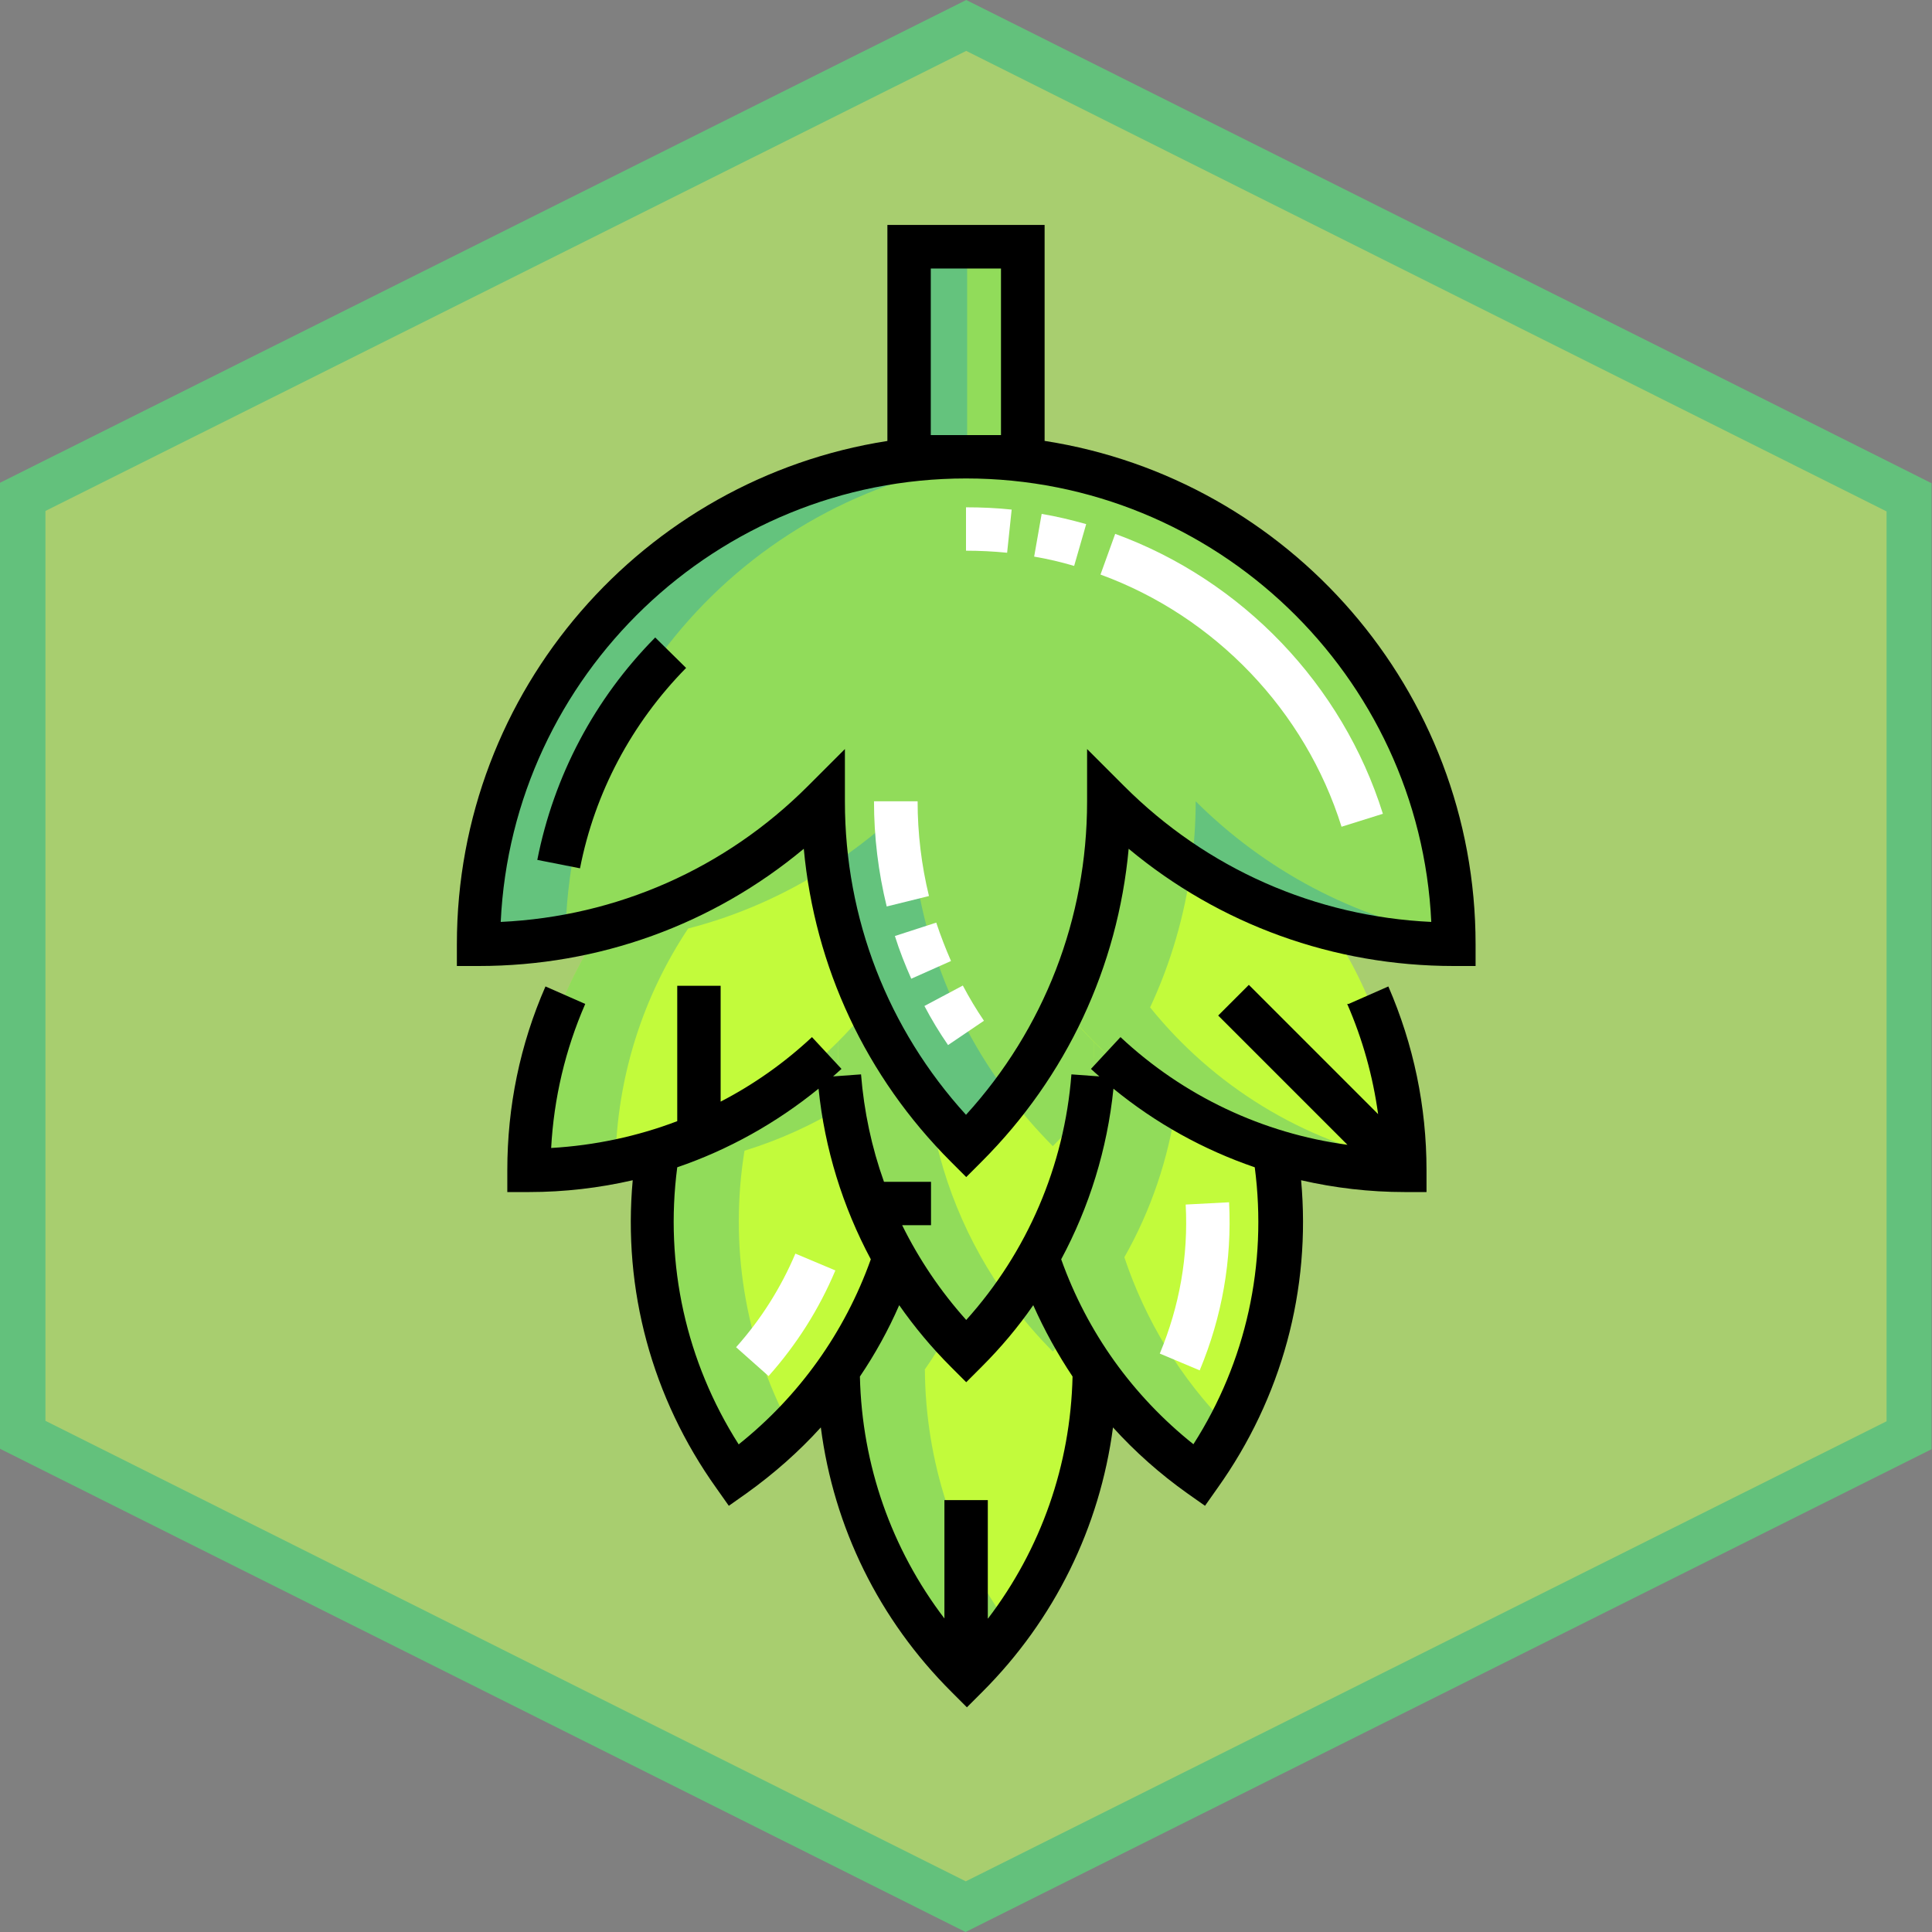<?xml version="1.0" encoding="UTF-8"?>
<svg xmlns="http://www.w3.org/2000/svg" xmlns:cc="http://creativecommons.org/ns#" xmlns:dc="http://purl.org/dc/elements/1.1/" xmlns:inkscape="http://www.inkscape.org/namespaces/inkscape" xmlns:rdf="http://www.w3.org/1999/02/22-rdf-syntax-ns#" xmlns:sodipodi="http://sodipodi.sourceforge.net/DTD/sodipodi-0.dtd" xmlns:svg="http://www.w3.org/2000/svg" version="1.1" viewBox="0 0 850.4 850.4">
  <rect x="0" y="0" width="850.4" height="850.4" fill="#808080" stroke="none"/>
  <defs>
    <style> .st0 { fill: #fff; } .st1 { fill: #a8ce6f; } .st2 { fill: #64c37d; } .st3 { fill: #63c17c; } .st4 { fill: #91dc5a; } .st5 { fill: #c2fb3b; } </style>
  </defs>
  <g id="Humulene">
    <g id="Background">
      <polygon class="st1" points="10 631.5 10.1 218.7 425.3 11.2 840.4 218.9 840.3 631.7 425.1 839.2 10 631.5"></polygon>
      <path class="st3" d="M425.3,22.4l405.1,202.7v400.5c0,0-405.3,202.5-405.3,202.5L20,625.4V224.9c0,0,405.3-202.5,405.3-202.5M425.3,0L0,212.5v425.2c0,0,425,212.7,425,212.7l425.2-212.5V212.7C850.4,212.7,425.3,0,425.3,0h0Z"></path>
    </g>
    <g id="Hops">
      <g id="Inner_Hops__x28_Lower_x29_">
        <g id="Background1" data-name="Background">
          <path id="path871" class="st5" d="M362.4,352.7c-26.6,26.6-60.1,46.2-97.7,56-20.2,30.5-32,67.1-32,106.4h0c60.5,0,114.5-27.9,149.8-71.6-13.4-28.7-20.1-59.7-20.1-90.8h0Z"></path>
          <path id="path873" class="st5" d="M488,352.7c0,31-6.7,62.1-20.1,90.8,35.3,43.7,89.3,71.6,149.8,71.6h0c0-39.3-11.8-75.9-32-106.4-37.5-9.7-71.1-29.4-97.7-56h0Z"></path>
          <path id="path875" class="st5" d="M481.6,458.6c0,32.7-8.3,65.5-24.8,94.8,12.4,37.4,36.4,71.3,70.9,96h0c30.7-43.1,41.2-94.5,33.3-142.9-30.3-9.4-57.4-26-79.3-47.9h0Z"></path>
          <path id="path877" class="st5" d="M289.5,506.5c-7.9,48.4,2.5,99.8,33.3,142.9h0c34.5-24.6,58.5-58.6,70.9-96-16.6-29.3-24.9-62.1-24.8-94.8-21.9,21.9-49,38.5-79.3,47.9h0Z"></path>
          <path id="path879" class="st5" d="M368.8,602.9c.3,48.9,19.1,97.6,56.4,134.9h0c37.3-37.3,56.1-86.1,56.4-134.9-10.7-15.3-19-32-24.8-49.5,0-.2.2-.3.3-.5-8.4,15-19,29.2-31.8,41.9h0c-12.8-12.8-23.4-26.9-31.8-41.9,0,.2.2.3.3.5-5.8,17.4-14.1,34.1-24.8,49.5Z"></path>
          <path id="path885" class="st5" d="M468,443.5c0-.2.2-.4.3-.6-10.3,22.3-24.7,43.2-43,61.6h0c-18.4-18.4-32.7-39.3-43-61.6,0,.2.2.4.3.6-4.3,5.3-8.8,10.3-13.6,15.1,0,49.3,18.8,98.6,56.4,136.2h0c37.6-37.6,56.4-86.9,56.4-136.2-4.8-4.8-9.3-9.8-13.6-15.1Z"></path>
        </g>
        <g id="Shadows">
          <path id="path911" class="st4" d="M444.3,482.6c5.8,7.6,12.2,14.9,19.1,21.9h0c5.8-5.8,11.2-11.8,16.2-18.1,1.3-9.2,2-18.5,2-27.7-4.8-4.8-9.3-9.8-13.6-15.1,0-.2.2-.4.3-.6-6.4,13.9-14.4,27.2-23.9,39.7h0Z"></path>
          <path id="path913" class="st4" d="M409,486.4c-10.8-13.6-19.8-28.2-26.9-43.5,0,.2.2.4.3.6-4.3,5.3-8.8,10.3-13.6,15.1,0,49.3,18.8,98.6,56.4,136.2h0c7-7,13.4-14.5,19.1-22.2-19.1-26-30.9-55.7-35.3-86.3Z"></path>
          <path id="path895" class="st4" d="M302.9,408.7c22.1-5.7,42.7-14.9,61.4-26.9-1.3-9.7-2-19.4-2-29.1-26.6,26.6-60.1,46.2-97.7,56-20.2,30.5-32,67.1-32,106.4h0c13.1,0,25.9-1.3,38.3-3.8.7-37.9,12.4-73.1,32-102.6Z"></path>
          <path id="path897" class="st4" d="M506.2,443.5c9.2-19.7,15.2-40.5,18.1-61.7-13.1-8.4-25.3-18.2-36.2-29.1,0,31-6.7,62.1-20.1,90.8,35.3,43.7,89.3,71.6,149.8,71.6h0c0-1.3,0-2.5,0-3.8-44.7-9-83.9-33.6-111.5-67.8h0Z"></path>
          <path id="path899" class="st4" d="M494.9,553.4c11.8-20.8,19.3-43.3,22.7-66.4-13.2-8-25.3-17.6-36.1-28.4,0,32.7-8.3,65.5-24.8,94.8,12.4,37.4,36.4,71.3,70.9,96h0c4.9-6.9,9.3-14,13.2-21.3-21.3-21.5-36.7-47.1-45.9-74.7Z"></path>
          <path id="path901" class="st4" d="M327.7,506.5c15.3-4.7,29.8-11.3,43.2-19.5-1.4-9.4-2.1-18.9-2.1-28.4-21.9,21.9-49,38.5-79.3,47.9-7.9,48.4,2.5,99.8,33.3,142.9h0c9.1-6.5,17.4-13.6,25-21.3-20.4-38.2-26.7-80.9-20.1-121.6Z"></path>
          <path id="path903" class="st4" d="M444.3,572.6c5.7,7.8,12.1,15.2,19.1,22.3h0c2.7-2.7,5.4-5.5,7.9-8.4-5.9-10.6-10.8-21.6-14.6-33,0-.2.2-.3.3-.5-3.8,6.7-8,13.3-12.7,19.6h0Z"></path>
          <path id="path905" class="st4" d="M407,602.9c3.7-5.3,7.1-10.8,10.3-16.4-9.3-10.5-17.3-21.7-23.9-33.5,0,.2.2.3.3.5-5.8,17.4-14.1,34.1-24.8,49.5.3,48.9,19.1,97.6,56.4,134.9h0c7-7,13.4-14.5,19.1-22.2-24.6-33.4-37-73-37.3-112.7h0Z"></path>
        </g>
        <g id="Highlights">
          <path id="Highlight__x23_2" class="st0" d="M528.1,603.1c9.8-23.5,14.2-48.4,12.9-73.9l-19.1,1c1.2,22.7-2.7,44.7-11.4,65.6l17.6,7.4Z"></path>
          <path id="Highlight__x23_1" class="st0" d="M350.1,551.8c-6.4,15.1-15.2,29-26.1,41.2l14.3,12.7c12.3-13.8,22.2-29.4,29.4-46.5l-17.6-7.4Z"></path>
        </g>
        <path id="Outline" d="M593,441.9c6.8,15.6,11.3,31.8,13.6,48.5l-56.9-56.9-13.5,13.5,56.9,56.9c-37.2-5-72.1-21.4-99.9-47.4l-13,14c1.2,1.1,2.4,2.2,3.7,3.3l-12.3-.9c-3.1,40.2-19.4,78.2-46.3,108.1-11.3-12.6-20.8-26.7-28.2-41.7h12.7v-19.1h-20.7c-5.4-15.1-8.8-31-10.1-47.3l-12.3.9c1.2-1.1,2.5-2.2,3.7-3.3l-13-14c-12.2,11.4-25.7,20.9-40.2,28.4v-51h-19.1v59.6c-17.6,6.7-36.4,10.7-55.5,11.8,1.2-21.9,6.2-43.2,15-63.4l-17.5-7.7c-11.2,25.6-16.8,52.8-16.8,80.9v9.6h9.6c15.5,0,30.8-1.8,45.6-5.2-4.4,48.1,8.4,95.7,36.8,135.5l5.5,7.8,7.8-5.5c12-8.6,23-18.3,32.7-29,5.7,44,25.6,84.6,57.5,116.4l6.8,6.8,6.8-6.8c31.8-31.8,51.7-72.5,57.5-116.4,9.7,10.7,20.6,20.4,32.7,29l7.8,5.5,5.5-7.8c28.3-39.7,41.2-87.3,36.8-135.5,14.8,3.4,30.1,5.2,45.6,5.2h9.6v-9.6c0-28.1-5.7-55.3-16.8-80.9l-17.5,7.7ZM325.1,635.7c-23.1-36.3-32.6-79.1-27-121.9,22.5-7.7,43.5-19.4,62.2-34.6,2.7,26.4,10.6,51.9,23,75.1-11.5,32.2-31.5,60.2-58.2,81.5ZM434.8,712.4v-52.1h-19.1v52.1c-23.3-30.6-36.3-67.5-37.2-106.5,6.7-9.9,12.5-20.4,17.3-31.4,6.7,9.6,14.3,18.7,22.7,27.1l6.8,6.8,6.8-6.8c8.4-8.4,16-17.4,22.7-27.1,4.9,11,10.7,21.5,17.3,31.4-.9,39-13.9,75.9-37.2,106.5ZM525.3,635.7c-26.7-21.3-46.7-49.2-58.2-81.4,12.4-23.1,20.3-48.6,23-75.1,18.7,15.3,39.7,26.9,62.2,34.6,5.6,42.8-3.8,85.6-27,121.9Z"></path>
      </g>
      <g id="Stem">
        <rect id="Background2" data-name="Background" class="st4" x="400.2" y="108.6" width="50.1" height="92.4"></rect>
        <rect id="Shadow" class="st2" x="400.2" y="108.6" width="25.5" height="92.4"></rect>
      </g>
      <g id="Inner_Hops__x28_Upper_x29_">
        <path id="Background3" data-name="Background" class="st4" d="M210.6,415.6c59.3,0,112.9-24,151.7-62.8,0,54.9,20.9,109.8,62.8,151.7h0c41.9-41.9,62.8-96.8,62.8-151.7,38.8,38.8,92.5,62.8,151.7,62.8h0c0-118.5-96.1-214.6-214.6-214.6h0c-118.5,0-214.6,96.1-214.6,214.6Z"></path>
        <g id="Shadows1" data-name="Shadows">
          <path id="path887" class="st2" d="M444.3,201.9c-6.3-.6-12.7-.9-19.1-.9h0c-118.5,0-214.6,96.1-214.6,214.6h0c13.1,0,25.8-1.2,38.3-3.4,1.7-110.5,87-200.7,195.4-210.3Z"></path>
          <path id="path889" class="st2" d="M400.6,352.7c-11,11-23.1,20.7-36.2,29.1,6.1,44.8,26.4,88.1,60.9,122.6h0c7-7,13.3-14.3,19.1-21.9-29.2-38.3-43.7-84.1-43.7-129.9h0Z"></path>
          <path id="path891" class="st2" d="M526.3,352.7c0,9.7-.7,19.5-2,29.1,33.3,21.3,73,33.7,115.5,33.7h0c0-1.1,0-2.3,0-3.4-43.9-7.9-83.2-29.2-113.5-59.4Z"></path>
        </g>
        <g id="Highlights1" data-name="Highlights">
          <path id="Highlight__x23_6" class="st0" d="M490.9,234.9l-6.5,18c50.4,18.4,90.1,59.9,106.1,111l18.2-5.7c-17.8-56.8-61.9-102.8-117.8-123.2Z"></path>
          <path id="Highlight__x23_5" class="st0" d="M455.2,245c5.9,1,11.9,2.4,17.6,4.1l5.3-18.4c-6.4-1.8-13-3.4-19.6-4.5l-3.3,18.8Z"></path>
          <path id="Highlight__x23_4" class="st0" d="M425.2,242.4c6,0,12.1.3,18.1.9l2-19c-6.6-.7-13.4-1-20.1-1v19.1Z"></path>
          <path id="Highlight__x23_3" class="st0" d="M406.9,442.8c3.1,5.9,6.6,11.7,10.4,17.2l15.8-10.7c-3.4-5-6.5-10.2-9.3-15.5l-16.9,9Z"></path>
          <path id="Highlight__x23_21" data-name="Highlight__x23_2" class="st0" d="M412.1,406.1l-18.2,5.9c2,6.4,4.5,12.7,7.2,18.8l17.5-7.8c-2.4-5.5-4.6-11.2-6.5-16.9h0Z"></path>
          <path id="Highlight__x23_11" data-name="Highlight__x23_1" class="st0" d="M403.8,352.7h-19.1c0,15.7,1.9,31.2,5.6,46.3l18.6-4.6c-3.3-13.5-5-27.6-5-41.7h0Z"></path>
          <path id="Outline_Highlight" d="M236.5,378.5l18.8,3.7c6.5-33.3,22.7-63.8,46.7-88.2l-13.6-13.4c-26.7,27-44.6,60.9-51.9,97.9Z"></path>
        </g>
        <path id="Outline1" data-name="Outline" d="M459.8,194.1v-95.1h-69.2v95.1c-107.2,16.7-189.5,109.6-189.5,221.5v9.6h9.6c52.9,0,103-18.2,143.1-51.6,4.8,52,27.3,100.3,64.7,137.7l6.8,6.8,6.8-6.8c37.4-37.4,59.9-85.7,64.7-137.7,40.1,33.4,90.2,51.6,143.1,51.6h9.6v-9.6c0-111.8-82.3-204.8-189.5-221.5ZM409.7,191.5v-73.3h30.9v73.3h-30.9ZM494.8,346l-16.3-16.3v23.1c0,51.5-18.9,100.1-53.3,137.9-34.4-37.8-53.3-86.4-53.3-137.9v-23.1l-16.3,16.3c-36.4,36.4-84.1,57.4-135.2,59.8,5.1-108.5,95-195.2,204.8-195.2s199.7,86.7,204.8,195.2c-51.1-2.4-98.8-23.4-135.2-59.8h0Z"></path>
      </g>
    </g>
  </g>
</svg>
